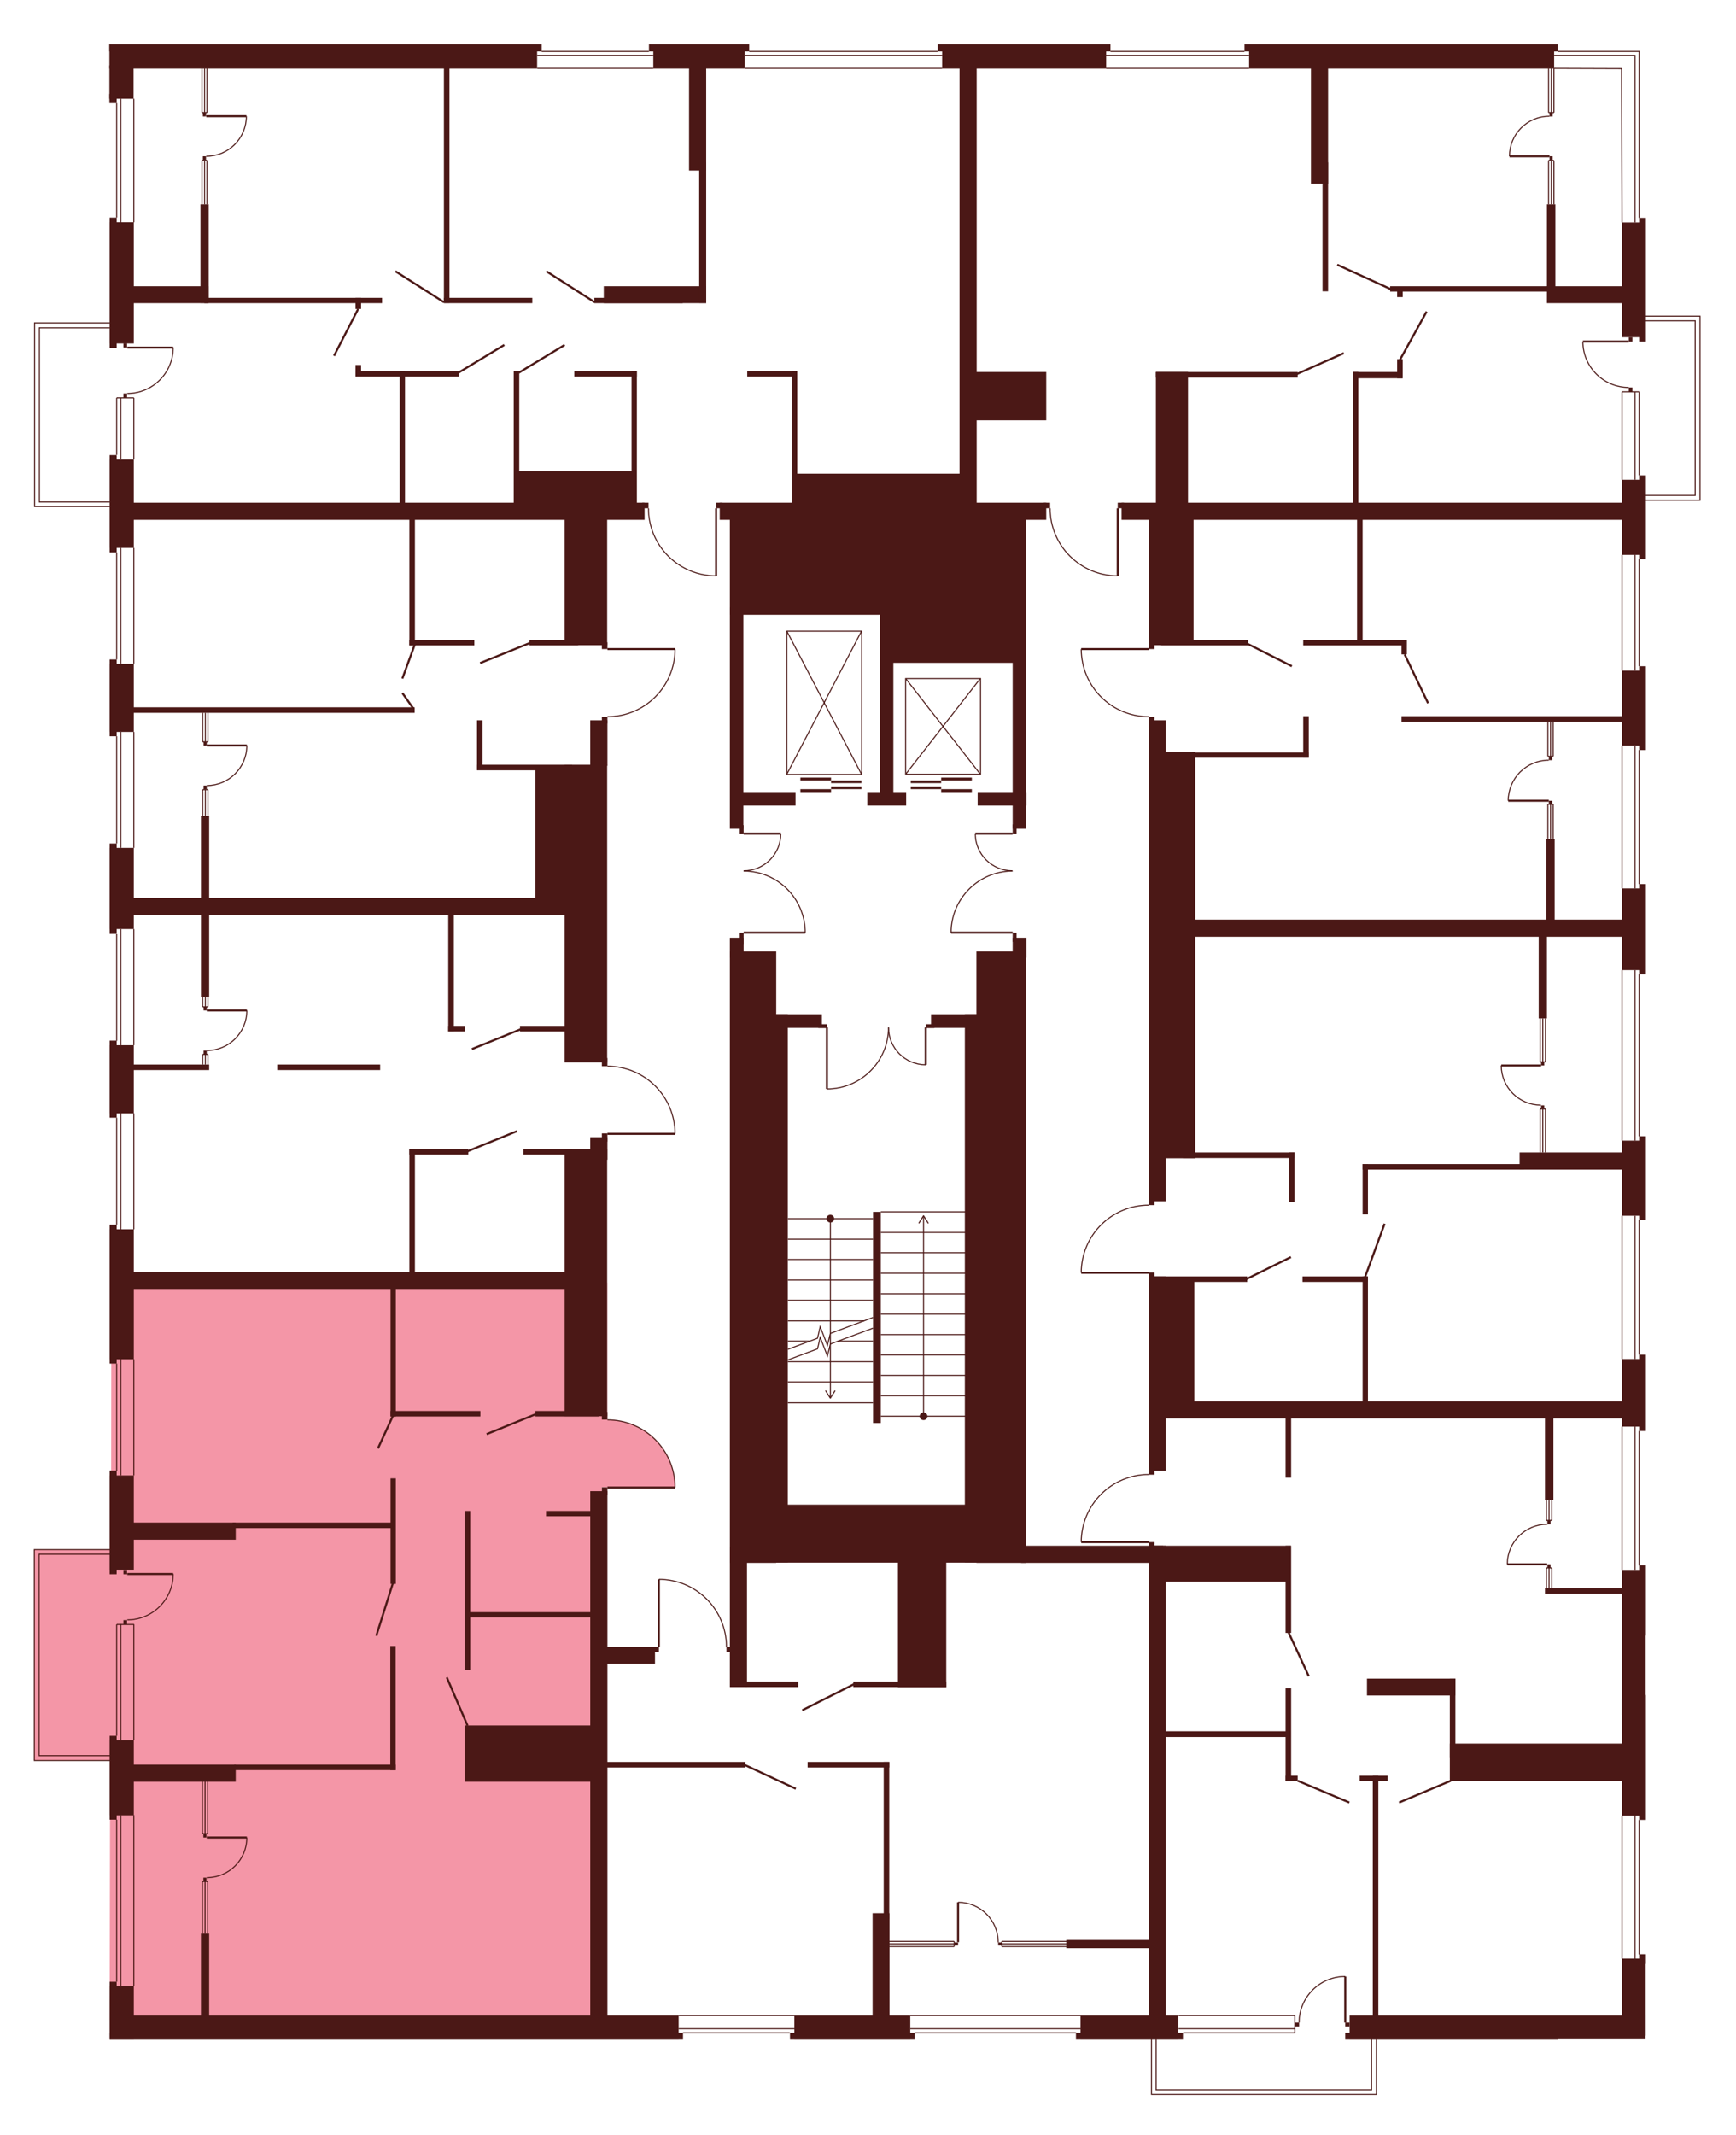 <?xml version="1.0" encoding="utf-8"?>
<!-- Generator: Adobe Illustrator 27.9.0, SVG Export Plug-In . SVG Version: 6.00 Build 0)  -->
<svg version="1.1" xmlns="http://www.w3.org/2000/svg" xmlns:xlink="http://www.w3.org/1999/xlink" x="0px" y="0px"
	 viewBox="0 0 718.8 883.8" style="enable-background:new 0 0 718.8 883.8;" xml:space="preserve">
<style type="text/css">
	.st0{display:none;fill:#F496A7;}
	.st1{fill:#F496A7;}
	.st2{fill:#4B1816;}
	.st3{fill:none;stroke:#4B1816;stroke-width:0.85;stroke-miterlimit:10;}
	.st4{fill:none;stroke:#4B1816;stroke-width:0.425;stroke-miterlimit:10;}
</style>
<g id="Layer_2">
	<path id="_x33_А1_00000113317391064587588120000016996412612570000574_" class="st0" d="M45.4,212.9l218.3-4.4h3.2l1.6,2.3
		c0,0-0.5,11.1,7.7,19.3c8.2,8.2,15.1,8.4,20.3,8.7v-30.3l31.3,0v-9.6l70.2-2.4l-0.8-177.7l-115.5,0.5l-23.8,0.1h-33.6l-29.9-0.1
		L45.4,18.8l0,114.6"/>
	<path id="_x32_А1" class="st0" d="M539,18.6l-36.3-0.8h-38.8l-26.8,0.6l-33.4,1.4v189.7h30.5v2.8c0,0,0.2,11.1,7.2,18.2
		s12,8.6,20.8,9.3v-30.3l219.1,0.7l-0.1-187.7l-160.6,1.7L539,18.6z"/>
	<path id="_x31_А1" class="st0" d="M681.3,231.5l0,33.5v8.8l0.1,24l0,12.9h-2.8v55.6h2.8l0,14.6H494.2l-0.5-69.2h-11l-4.9-3
		l0.2-10.2v-1.5h-3.6c0,0-11.1-0.5-18.2-7.9s-7.6-10.9-8.5-20.1h30.4l-0.1-1.6l-0.2-16.9l16.4-36.2l177.4-0.7v8.1L681.3,231.5z"/>
	<path id="_x31_Б1_00000069377576752710283670000009293500057153379207_" class="st0" d="M680.8,559.7l0,20.4h-187v-51.7h-16.4
		v-1.6l-30.3,0.1c0,0-0.6-8.9,6-17.4c6.7-8.5,15.3-9.8,15.3-9.8s4.8-1,6.3-0.8l2.7,0l0-1.6l4.7,0l0-17.8l12,0l0.2-93.3l186.5,0.4
		v97.1"/>
	<path id="_x32_Б1_00000150072325599097893450000016962152765727264134_" class="st0" d="M478.8,844.2l0.5-204.9h-4.2v-1.5h-28
		c0,0-1.2-6,5.3-16.4c6.6-10.5,20.8-11.6,20.8-11.6h4.2v-1.4l4.7,0.1v-21.8h198.7l0.4,156.3l0.2,41.4v15.5l-0.2,19.2l-0.4,24.6
		l-114.2-0.1"/>
	<path id="_x31_В1" class="st0" d="M476.8,646.4v197.2l-229.5,0.1l1-162.5l22.7,0.1h1.3v-28c0,0,9-0.4,16.8,5.5
		c7.8,5.8,10.1,13.9,10.1,13.9s1.6,5.4,1.3,8.6h1.5v-34.9H476.8z"/>
	<path id="_x32_В1" class="st1" d="M279.5,615.7l-30.3,0v1.6l-1.3,96.9l0,121.5l-202.5,0.5l0.2-107.3l0.4-34l0.2-21.4L46,642
		l0.1-110l205.3-1l0,56.7c0,0,7.8-0.1,14.4,4s9.7,9.8,9.7,9.8S278.9,604.8,279.5,615.7z"/>
	<path id="СТ1" class="st0" d="M278.9,468.9l-30.3-0.2l-1.3,59.2l-202,0.5l0-11.5l-0.1-42.4l0-11.7l0.1-21.5l0-66.6h203.2
		l-0.2,66.2c0,0,7.3-0.2,10,1c2.6,1.3,11.1,2.2,17.5,14.5C275.9,456.4,279.5,464.2,278.9,468.9z"/>
	<path id="_x31_Г1_00000103978836599781910420000012655061385466422956_" class="st0" d="M45.4,213.2h206v56.2h28
		c0,0,0.1,8.2-3.9,14.3c-4,6.1-10.2,13.2-24.1,13.8v74.9h-206l0.4-76.9l-0.9-26.8"/>
	<polygon class="st0" points="46.9,209.7 14.3,209.7 14.3,133.7 48.3,133.7 	"/>
	<rect x="677" y="130.9" class="st0" width="26.9" height="76.2"/>
	<polygon class="st0" points="569.9,839.8 569.9,867 476.8,867 476.8,838.1 	"/>
	<polyline class="st1" points="48.3,728.8 14.2,728.8 14.2,641.5 50,641.5 48.3,728.8 	"/>
</g>
<g id="СТЕНЫ">
	<rect x="45.3" y="18.4" class="st2" width="177.1" height="10"/>
	<rect x="270.5" y="18.4" class="st2" width="37.9" height="10"/>
	<rect x="45.3" y="18.4" class="st2" width="179" height="2.9"/>
	<rect x="268.7" y="18.4" class="st2" width="41.5" height="2.9"/>
	<rect x="390.1" y="18.4" class="st2" width="67.9" height="10"/>
	<rect x="388.3" y="18.4" class="st2" width="71.5" height="2.9"/>
	<rect x="517.2" y="18.4" class="st2" width="126.3" height="10"/>
	<rect x="515.3" y="18.4" class="st2" width="129.7" height="2.9"/>
	<rect x="678.7" y="90.2" class="st2" width="2.8" height="51.2"/>
	<rect x="671.6" y="92.1" class="st2" width="9.8" height="47.5"/>
	<rect x="678.7" y="196.8" class="st2" width="2.8" height="34.7"/>
	<rect x="671.6" y="198.6" class="st2" width="9.8" height="31.1"/>
	<rect x="678.7" y="275.8" class="st2" width="2.8" height="34.7"/>
	<rect x="671.6" y="277.6" class="st2" width="9.8" height="31.1"/>
	<rect x="678.7" y="366" class="st2" width="2.8" height="37.4"/>
	<rect x="671.6" y="367.8" class="st2" width="9.8" height="33.8"/>
	<rect x="678.7" y="470.4" class="st2" width="2.8" height="34.7"/>
	<rect x="671.6" y="472.2" class="st2" width="9.8" height="31.1"/>
	<rect x="678.7" y="560.8" class="st2" width="2.8" height="31.6"/>
	<rect x="671.6" y="562.6" class="st2" width="9.8" height="28"/>
	<rect x="678.7" y="648" class="st2" width="2.8" height="29.1"/>
	<rect x="671.6" y="649.9" class="st2" width="9.8" height="60.1"/>
	<rect x="678.7" y="701.7" class="st2" width="2.8" height="51.7"/>
	<rect x="671.6" y="703.5" class="st2" width="9.8" height="48.1"/>
	<rect x="671.6" y="810.8" class="st2" width="9.8" height="31.9"/>
	<rect x="557" y="841.5" class="st2" width="88.1" height="2.8"/>
	<rect x="558.8" y="834.4" class="st2" width="122.5" height="9.8"/>
	<rect x="445.5" y="841.5" class="st2" width="44.3" height="2.8"/>
	<rect x="447.4" y="834.4" class="st2" width="40.5" height="9.8"/>
	<rect x="327.1" y="841.5" class="st2" width="51.6" height="2.8"/>
	<rect x="328.9" y="834.4" class="st2" width="48" height="9.8"/>
	<rect x="45.4" y="841.5" class="st2" width="237.4" height="2.8"/>
	<rect x="48.3" y="834.4" class="st2" width="232.7" height="9.8"/>
	<rect x="45.4" y="822.2" class="st2" width="10" height="22"/>
	<rect x="45.4" y="820.4" class="st2" width="2.9" height="23.8"/>
	<rect x="45.4" y="720.4" class="st2" width="10" height="31.1"/>
	<rect x="45.4" y="718.6" class="st2" width="2.9" height="34.7"/>
	<rect x="45.4" y="508.9" class="st2" width="10" height="53.8"/>
	<rect x="45.4" y="507" class="st2" width="2.9" height="57.5"/>
	<rect x="45.4" y="432.7" class="st2" width="10" height="28.2"/>
	<rect x="45.4" y="430.8" class="st2" width="2.9" height="31.9"/>
	<rect x="45.4" y="351" class="st2" width="10" height="33.6"/>
	<rect x="45.4" y="349.2" class="st2" width="2.9" height="37.4"/>
	<rect x="45.4" y="274.8" class="st2" width="10" height="28.2"/>
	<rect x="45.4" y="273" class="st2" width="2.9" height="31.8"/>
	<rect x="45.4" y="190.2" class="st2" width="10" height="36.6"/>
	<rect x="45.4" y="188.4" class="st2" width="2.9" height="40.3"/>
	<rect x="45.4" y="92" class="st2" width="10" height="50.2"/>
	<rect x="45.4" y="90.1" class="st2" width="2.9" height="54"/>
	<rect x="45.4" y="610.8" class="st2" width="10" height="39"/>
	<rect x="45.4" y="608.8" class="st2" width="2.9" height="42.9"/>
	<rect x="52.5" y="118.5" class="st2" width="33.8" height="7"/>
	<rect x="83" y="84.6" class="st2" width="3.4" height="40.8"/>
	<rect x="84.6" y="123.3" class="st2" width="73.6" height="2.2"/>
	<rect x="183.8" y="123.3" class="st2" width="36.6" height="2.2"/>
	<rect x="246.1" y="123.3" class="st2" width="36.6" height="2.2"/>
	<rect x="250" y="118.5" class="st2" width="42.4" height="7"/>
	<rect x="183.8" y="27.5" class="st2" width="2.3" height="97.9"/>
	<rect x="285.3" y="25.8" class="st2" width="7.1" height="44.8"/>
	<rect x="397.3" y="25.8" class="st2" width="7.1" height="189.4"/>
	<rect x="289.5" y="67.2" class="st2" width="2.9" height="58.2"/>
	<rect x="542.8" y="25.8" class="st2" width="7.1" height="50.3"/>
	<rect x="547.6" y="67.2" class="st2" width="2.3" height="53.4"/>
	<rect x="640.5" y="118.5" class="st2" width="31.8" height="7"/>
	<rect x="640.5" y="84.6" class="st2" width="3.5" height="34.9"/>
	<rect x="575.6" y="118.5" class="st2" width="66.5" height="2.2"/>
	<rect x="578.5" y="119.6" class="st2" width="2.3" height="3.4"/>
	<rect x="464.4" y="208.1" class="st2" width="209.7" height="7.1"/>
	<rect x="580.3" y="296.5" class="st2" width="96.4" height="2.3"/>
	<rect x="490.1" y="380.7" class="st2" width="183.3" height="7.1"/>
	<rect x="640.3" y="347.3" class="st2" width="3.4" height="34.6"/>
	<rect x="637.1" y="386.4" class="st2" width="3.4" height="35.2"/>
	<rect x="629.2" y="477.1" class="st2" width="43.8" height="7.1"/>
	<rect x="564.2" y="481.9" class="st2" width="66.8" height="2.3"/>
	<rect x="564.2" y="481.9" class="st2" width="2.2" height="20.8"/>
	<rect x="475.7" y="580.1" class="st2" width="196.5" height="7.1"/>
	<rect x="639.7" y="584.5" class="st2" width="3.5" height="36.5"/>
	<rect x="639.7" y="657.5" class="st2" width="33.5" height="2.3"/>
	<rect x="539.3" y="528.4" class="st2" width="27" height="2.3"/>
	<rect x="564.2" y="528.4" class="st2" width="2.2" height="53.6"/>
	<rect x="475.7" y="528.4" class="st2" width="7" height="80.5"/>
	<rect x="475.7" y="528.4" class="st2" width="40.7" height="2.3"/>
	<rect x="481" y="529.7" class="st2" width="13.5" height="51.5"/>
	<rect x="475.7" y="607.5" class="st2" width="2.3" height="3"/>
	<rect x="475.7" y="638.4" class="st2" width="2.3" height="3"/>
	<rect x="532.3" y="584.6" class="st2" width="2.3" height="27.1"/>
	<rect x="600.3" y="721.8" class="st2" width="72.5" height="15.5"/>
	<rect x="600.3" y="694.9" class="st2" width="2.3" height="32.6"/>
	<rect x="566" y="694.9" class="st2" width="36.6" height="7"/>
	<rect x="563" y="735.1" class="st2" width="11.6" height="2.2"/>
	<rect x="568.4" y="735.1" class="st2" width="2.3" height="101.7"/>
	<rect x="441.5" y="803.1" class="st2" width="38.4" height="3.4"/>
	<rect x="475.7" y="639.9" class="st2" width="7" height="196.4"/>
	<rect x="475.7" y="639.9" class="st2" width="58.8" height="14.9"/>
	<rect x="422.8" y="639.9" class="st2" width="58.8" height="7.1"/>
	<rect x="532.3" y="639.9" class="st2" width="2.3" height="36.1"/>
	<rect x="481.7" y="716.7" class="st2" width="52.8" height="2.4"/>
	<rect x="532.3" y="698.9" class="st2" width="2.3" height="38.4"/>
	<rect x="532.3" y="735.1" class="st2" width="5" height="2.2"/>
	<rect x="361.3" y="792" class="st2" width="7" height="49.4"/>
	<rect x="365.9" y="729.4" class="st2" width="2.3" height="65"/>
	<rect x="334.4" y="729.4" class="st2" width="33.8" height="2.3"/>
	<rect x="247.9" y="729.4" class="st2" width="60.7" height="2.3"/>
	<rect x="244.4" y="617.3" class="st2" width="7.1" height="218.4"/>
	<rect x="249.2" y="615.7" class="st2" width="2.3" height="3.2"/>
	<rect x="249.2" y="584.5" class="st2" width="2.3" height="3.2"/>
	<rect x="233.8" y="475.7" class="st2" width="17.6" height="110.6"/>
	<rect x="233.8" y="316.6" class="st2" width="17.6" height="123.2"/>
	<rect x="244.4" y="470.8" class="st2" width="7.1" height="9.3"/>
	<rect x="249.2" y="469.2" class="st2" width="2.3" height="3.4"/>
	<rect x="249.2" y="438" class="st2" width="2.3" height="3.4"/>
	<rect x="244.4" y="298.2" class="st2" width="7.1" height="18.8"/>
	<rect x="233.8" y="208.1" class="st2" width="17.6" height="59"/>
	<rect x="249.2" y="296.7" class="st2" width="2.3" height="2.8"/>
	<rect x="249.2" y="265.9" class="st2" width="2.3" height="2.8"/>
	<rect x="52.6" y="208.1" class="st2" width="214.3" height="7.1"/>
	<rect x="212.7" y="153.6" class="st2" width="2.3" height="55.9"/>
	<rect x="261.5" y="153.6" class="st2" width="2.2" height="55.9"/>
	<rect x="213.8" y="195" class="st2" width="48.8" height="15.8"/>
	<rect x="237.8" y="153.6" class="st2" width="25.9" height="2.3"/>
	<rect x="327.8" y="153.6" class="st2" width="2.3" height="55.6"/>
	<rect x="309.4" y="153.6" class="st2" width="20.6" height="2.3"/>
	<rect x="219.2" y="265" class="st2" width="20.2" height="2.2"/>
	<rect x="169.5" y="211.8" class="st2" width="2.3" height="55.4"/>
	<rect x="165.5" y="153.6" class="st2" width="2.2" height="55.9"/>
	<rect x="169.5" y="265" class="st2" width="26.9" height="2.2"/>
	<rect x="147.2" y="153.6" class="st2" width="42.8" height="2.3"/>
	<rect x="147.2" y="151.1" class="st2" width="2.3" height="4.6"/>
	<rect x="147.2" y="123.3" class="st2" width="2.3" height="4.6"/>
	<rect x="51.5" y="371.7" class="st2" width="187.7" height="7.1"/>
	<rect x="197.5" y="298.2" class="st2" width="2.3" height="20.6"/>
	<rect x="197.5" y="316.6" class="st2" width="39.4" height="2.3"/>
	<rect x="221.7" y="317.7" class="st2" width="13.7" height="56.3"/>
	<rect x="53.9" y="292.8" class="st2" width="117.8" height="2.3"/>
	<rect x="83.2" y="337.8" class="st2" width="3.4" height="74.8"/>
	<rect x="53" y="440.7" class="st2" width="33.6" height="2.3"/>
	<rect x="114.8" y="440.7" class="st2" width="42.6" height="2.3"/>
	<rect x="185.6" y="377.4" class="st2" width="2.3" height="49.6"/>
	<rect x="185.6" y="424.7" class="st2" width="7" height="2.3"/>
	<rect x="215.3" y="424.7" class="st2" width="21.6" height="2.3"/>
	<rect x="216.7" y="475.7" class="st2" width="20.3" height="2.3"/>
	<rect x="52.4" y="526.6" class="st2" width="184.6" height="7"/>
	<rect x="169.5" y="475.7" class="st2" width="2.3" height="53.8"/>
	<rect x="161.7" y="532.6" class="st2" width="2.2" height="53.8"/>
	<rect x="161.7" y="612" class="st2" width="2.2" height="43.7"/>
	<rect x="192.4" y="625.5" class="st2" width="2.3" height="65.9"/>
	<rect x="161.6" y="681.4" class="st2" width="2.2" height="51.4"/>
	<rect x="169.5" y="475.7" class="st2" width="24.4" height="2.3"/>
	<rect x="161.7" y="584.1" class="st2" width="37.2" height="2.3"/>
	<rect x="221.7" y="584.1" class="st2" width="26.2" height="2.3"/>
	<rect x="226.1" y="625.5" class="st2" width="21.8" height="2.2"/>
	<rect x="193.7" y="667.4" class="st2" width="54.2" height="2.2"/>
	<rect x="192.4" y="714.3" class="st2" width="55.5" height="23.3"/>
	<rect x="54.3" y="630.3" class="st2" width="43.3" height="7.1"/>
	<rect x="96.3" y="630.3" class="st2" width="66.8" height="2.3"/>
	<rect x="54" y="730.5" class="st2" width="43.6" height="7.1"/>
	<rect x="97" y="730.5" class="st2" width="66.9" height="2.3"/>
	<rect x="83.2" y="800.5" class="st2" width="3.4" height="39.3"/>
	<rect x="400.5" y="154" class="st2" width="32.7" height="20"/>
	<rect x="478.6" y="154" class="st2" width="58.7" height="2.3"/>
	<rect x="560.2" y="154" class="st2" width="20.5" height="2.6"/>
	<rect x="478.6" y="154" class="st2" width="13.3" height="55.3"/>
	<rect x="298" y="208.1" class="st2" width="135.2" height="7.1"/>
	<rect x="432.2" y="208.1" class="st2" width="2.6" height="2.3"/>
	<rect x="265.9" y="208.1" class="st2" width="2.6" height="2.3"/>
	<rect x="296.5" y="208.1" class="st2" width="2.6" height="2.3"/>
	<rect x="462.8" y="208.1" class="st2" width="2.6" height="2.3"/>
	<rect x="302.2" y="213.9" class="st2" width="67.7" height="40.6"/>
	<rect x="366.4" y="214.6" class="st2" width="58.5" height="59.8"/>
	<rect x="302.2" y="251.4" class="st2" width="5.6" height="91.7"/>
	<rect x="302.2" y="393.9" class="st2" width="19.2" height="253.1"/>
	<rect x="305.2" y="327.9" class="st2" width="24.2" height="5.6"/>
	<rect x="359.1" y="327.9" class="st2" width="16.1" height="5.6"/>
	<rect x="419.3" y="243.4" class="st2" width="5.6" height="99.7"/>
	<rect x="404.8" y="327.9" class="st2" width="20.2" height="5.6"/>
	<rect x="364.3" y="252.8" class="st2" width="5.6" height="75.6"/>
	<rect x="306.3" y="341.6" class="st2" width="1.6" height="3.5"/>
	<rect x="419.3" y="341.3" class="st2" width="1.6" height="3.8"/>
	<rect x="419.3" y="386.1" class="st2" width="1.6" height="3.8"/>
	<rect x="302.2" y="388.2" class="st2" width="5.7" height="8.3"/>
	<rect x="419.3" y="388.2" class="st2" width="5.7" height="8.3"/>
	<rect x="404.3" y="393.9" class="st2" width="20.6" height="253.1"/>
	<rect x="306.3" y="386.1" class="st2" width="1.6" height="4.7"/>
	<rect x="319.7" y="419.9" class="st2" width="6.5" height="227"/>
	<rect x="399.5" y="419.9" class="st2" width="6.5" height="227"/>
	<rect x="319.7" y="419.9" class="st2" width="20.6" height="5.6"/>
	<rect x="385.5" y="419.9" class="st2" width="20.6" height="5.6"/>
	<rect x="338.8" y="424" class="st2" width="3.6" height="1.6"/>
	<rect x="383.3" y="424" class="st2" width="3.6" height="1.6"/>
	<rect x="361.5" y="501.7" class="st2" width="3.2" height="87.4"/>
	<rect x="318.5" y="622.9" class="st2" width="86.3" height="24"/>
	<rect x="328.9" y="196.1" class="st2" width="69.1" height="16.4"/>
	<rect x="578.5" y="148.7" class="st2" width="2.3" height="7.9"/>
	<rect x="560.2" y="154" class="st2" width="2.2" height="56.7"/>
	<rect x="561.9" y="214.8" class="st2" width="2.3" height="52.3"/>
	<rect x="539.6" y="265" class="st2" width="42.8" height="2.2"/>
	<rect x="480.8" y="265" class="st2" width="36" height="2.2"/>
	<rect x="580.3" y="265" class="st2" width="2.2" height="5.9"/>
	<rect x="475.7" y="214" class="st2" width="18.5" height="53.1"/>
	<rect x="475.7" y="263.7" class="st2" width="2.3" height="5"/>
	<rect x="475.7" y="296.7" class="st2" width="2.3" height="5"/>
	<rect x="475.7" y="298.2" class="st2" width="7" height="15.5"/>
	<rect x="475.7" y="311.4" class="st2" width="19.2" height="168.1"/>
	<rect x="475.7" y="478.1" class="st2" width="7" height="19.2"/>
	<rect x="475.7" y="496.7" class="st2" width="2.3" height="2.2"/>
	<rect x="475.7" y="526.8" class="st2" width="2.3" height="3.5"/>
	<rect x="489.8" y="477.1" class="st2" width="46.2" height="2.3"/>
	<rect x="533.7" y="477.1" class="st2" width="2.3" height="20.6"/>
	<rect x="248.9" y="681.7" class="st2" width="22.3" height="7.1"/>
	<rect x="270.2" y="681.7" class="st2" width="2.6" height="2.3"/>
	<rect x="300.8" y="681.7" class="st2" width="2.6" height="2.3"/>
	<rect x="308.7" y="696.1" class="st2" width="21.8" height="2.3"/>
	<rect x="353.3" y="696.1" class="st2" width="38.5" height="2.3"/>
	<rect x="302.2" y="640.6" class="st2" width="7.1" height="57.8"/>
	<rect x="371.8" y="645.3" class="st2" width="20" height="53.2"/>
	<g>
		<line class="st3" x1="296.5" y1="210.4" x2="296.5" y2="238.4"/>
		<path class="st4" d="M296.5,238.4c-15.5,0-28-12.5-28-28"/>
	</g>
	<g>
		<line class="st3" x1="462.8" y1="210.4" x2="462.8" y2="238.4"/>
		<path class="st4" d="M462.8,238.4c-15.5,0-28-12.5-28-28"/>
	</g>
	<g>
		<line class="st3" x1="475.7" y1="268.7" x2="447.7" y2="268.7"/>
		<path class="st4" d="M447.7,268.7c0,15.5,12.5,28,28,28"/>
	</g>
	<g>
		<line class="st3" x1="307.9" y1="386.1" x2="333.4" y2="386.1"/>
		<path class="st4" d="M333.4,386.1c0-14.1-11.4-25.5-25.5-25.5"/>
	</g>
	<g>
		<line class="st3" x1="307.9" y1="345.1" x2="323.3" y2="345.1"/>
		<path class="st4" d="M323.3,345.1c0,8.5-6.9,15.4-15.4,15.4"/>
	</g>
	<g>
		<line class="st3" x1="419.3" y1="386.1" x2="393.8" y2="386.1"/>
		<path class="st4" d="M393.8,386.1c0-14.1,11.4-25.5,25.5-25.5"/>
	</g>
	<g>
		<line class="st3" x1="419.3" y1="345.1" x2="403.8" y2="345.1"/>
		<path class="st4" d="M403.8,345.1c0,8.5,6.9,15.4,15.4,15.4"/>
	</g>
	<g>
		<line class="st3" x1="342.4" y1="425.3" x2="342.4" y2="450.8"/>
		<path class="st4" d="M342.4,450.8c14.1,0,25.5-11.4,25.5-25.5"/>
	</g>
	<g>
		<line class="st3" x1="383.3" y1="425.3" x2="383.3" y2="440.8"/>
		<path class="st4" d="M383.3,440.8c-8.5,0-15.4-6.9-15.4-15.4"/>
	</g>
	<g>
		<line class="st3" x1="475.7" y1="526.9" x2="447.7" y2="526.9"/>
		<path class="st4" d="M447.7,526.9c0-15.5,12.5-28,28-28"/>
	</g>
	<g>
		<line class="st3" x1="475.7" y1="638.4" x2="447.7" y2="638.4"/>
		<path class="st4" d="M447.7,638.4c0-15.5,12.5-28,28-28"/>
	</g>
	<g>
		<line class="st3" x1="251.5" y1="268.7" x2="279.5" y2="268.7"/>
		<path class="st4" d="M279.5,268.7c0,15.5-12.5,28-28,28"/>
	</g>
	<g>
		<line class="st3" x1="251.5" y1="469.4" x2="279.5" y2="469.4"/>
		<path class="st4" d="M279.5,469.4c0-15.5-12.5-28-28-28"/>
	</g>
	<g>
		<line class="st3" x1="251.5" y1="615.8" x2="279.5" y2="615.8"/>
		<path class="st4" d="M279.5,615.8c0-15.5-12.5-28-28-28"/>
	</g>
	<g>
		<line class="st3" x1="272.8" y1="681.8" x2="272.8" y2="653.8"/>
		<path class="st4" d="M272.8,653.8c15.5,0,28,12.5,28,28"/>
	</g>
	<g>
		<line class="st4" x1="364.7" y1="501.7" x2="400" y2="501.7"/>
		<line class="st4" x1="400" y1="586.3" x2="364.7" y2="586.3"/>
		<line class="st4" x1="364.7" y1="569.4" x2="400" y2="569.4"/>
		<line class="st4" x1="364.7" y1="577.8" x2="400" y2="577.8"/>
		<line class="st4" x1="364.7" y1="560.9" x2="400" y2="560.9"/>
		<line class="st4" x1="364.7" y1="552.5" x2="400" y2="552.5"/>
		<line class="st4" x1="364.7" y1="544" x2="400" y2="544"/>
		<line class="st4" x1="364.7" y1="535.6" x2="400" y2="535.6"/>
		<line class="st4" x1="364.7" y1="527.1" x2="400" y2="527.1"/>
		<line class="st4" x1="364.7" y1="518.6" x2="400" y2="518.6"/>
		<line class="st4" x1="364.7" y1="510.2" x2="400" y2="510.2"/>
		<g>
			<g>
				<line class="st4" x1="382.4" y1="586.3" x2="382.4" y2="503.6"/>
				<g>
					<path class="st2" d="M384,586.3c0,0.9-0.7,1.6-1.6,1.6c-0.9,0-1.6-0.7-1.6-1.6s0.7-1.6,1.6-1.6
						C383.3,584.7,384,585.5,384,586.3z"/>
				</g>
				<g>
					<path class="st2" d="M384.4,506.5c-0.1,0.1-0.2,0-0.3-0.1l-1.7-2.7l-1.7,2.7c-0.1,0.1-0.2,0.1-0.3,0.1
						c-0.1-0.1-0.1-0.2-0.1-0.3l1.9-3c0-0.1,0.1-0.1,0.2-0.1c0.1,0,0.1,0,0.2,0.1l1.9,3c0,0,0,0.1,0,0.1
						C384.5,506.4,384.5,506.5,384.4,506.5z"/>
				</g>
			</g>
		</g>
	</g>
	<polyline class="st4" points="326.2,558.6 338.5,554 339.6,549.2 342.6,557 343.8,552 361.5,545.4 	"/>
	<polyline class="st4" points="326.2,563 338.5,558.4 339.6,553.6 342.6,561.4 343.8,556.4 361.5,549.8 	"/>
	<line class="st4" x1="361.5" y1="504.5" x2="326.2" y2="504.5"/>
	<line class="st4" x1="326.2" y1="513" x2="361.5" y2="513"/>
	<line class="st4" x1="326.2" y1="521.4" x2="361.5" y2="521.4"/>
	<line class="st4" x1="326.2" y1="529.9" x2="361.5" y2="529.9"/>
	<line class="st4" x1="326.2" y1="538.3" x2="361.5" y2="538.3"/>
	<line class="st4" x1="326.2" y1="572.1" x2="361.5" y2="572.1"/>
	<line class="st4" x1="326.2" y1="580.7" x2="361.5" y2="580.7"/>
	<line class="st4" x1="326.2" y1="563.7" x2="361.5" y2="563.7"/>
	<line class="st4" x1="326.2" y1="546.8" x2="357.8" y2="546.8"/>
	<line class="st4" x1="326.2" y1="555.2" x2="335.1" y2="555.2"/>
	<line class="st4" x1="346.9" y1="555.2" x2="361.5" y2="555.2"/>
	<g>
		<g>
			<line class="st4" x1="343.8" y1="504.5" x2="343.8" y2="578.5"/>
			<g>
				<path class="st2" d="M342.2,504.5c0-0.9,0.7-1.6,1.6-1.6c0.9,0,1.6,0.7,1.6,1.6c0,0.9-0.7,1.6-1.6,1.6
					C343,506.1,342.2,505.4,342.2,504.5z"/>
			</g>
			<g>
				<path class="st2" d="M341.8,575.6c0.1-0.1,0.2,0,0.3,0.1l1.7,2.7l1.7-2.7c0.1-0.1,0.2-0.1,0.3-0.1c0.1,0.1,0.1,0.2,0.1,0.3
					l-1.9,3c0,0.1-0.1,0.1-0.2,0.1c-0.1,0-0.1,0-0.2-0.1l-1.9-3c0,0,0-0.1,0-0.1C341.7,575.8,341.7,575.7,341.8,575.6z"/>
			</g>
		</g>
	</g>
	<line class="st4" x1="48.3" y1="188.3" x2="48.3" y2="164.7"/>
	<line class="st4" x1="50" y1="190.2" x2="50" y2="164.7"/>
	<line class="st4" x1="55.4" y1="190.2" x2="55.4" y2="164.7"/>
	<line class="st4" x1="48.3" y1="273" x2="48.3" y2="228.7"/>
	<line class="st4" x1="50" y1="274.8" x2="50" y2="226.8"/>
	<line class="st4" x1="55.4" y1="274.8" x2="55.4" y2="226.8"/>
	<line class="st4" x1="48.3" y1="386.7" x2="48.3" y2="430.9"/>
	<line class="st4" x1="50" y1="384.6" x2="50" y2="432.7"/>
	<line class="st4" x1="55.4" y1="384.6" x2="55.4" y2="432.7"/>
	<line class="st4" x1="48.3" y1="564.5" x2="48.3" y2="609"/>
	<line class="st4" x1="50" y1="562.7" x2="50" y2="610.8"/>
	<line class="st4" x1="55.4" y1="562.7" x2="55.4" y2="610.8"/>
	<line class="st4" x1="48.3" y1="672.5" x2="48.3" y2="718.6"/>
	<line class="st4" x1="50" y1="672.4" x2="50" y2="720.4"/>
	<line class="st4" x1="55.4" y1="672.4" x2="55.4" y2="720.4"/>
	<line class="st4" x1="310.2" y1="21.3" x2="388.3" y2="21.3"/>
	<line class="st4" x1="308.4" y1="22.9" x2="390.1" y2="22.9"/>
	<line class="st4" x1="308.4" y1="28.3" x2="390.1" y2="28.3"/>
	<line class="st4" x1="224.3" y1="21.3" x2="268.7" y2="21.3"/>
	<line class="st4" x1="222.4" y1="22.9" x2="270.5" y2="22.9"/>
	<line class="st4" x1="222.4" y1="28.3" x2="270.5" y2="28.3"/>
	<line class="st4" x1="459.8" y1="21.3" x2="515.3" y2="21.3"/>
	<line class="st4" x1="458" y1="22.9" x2="517.2" y2="22.9"/>
	<line class="st4" x1="458" y1="28.3" x2="517.2" y2="28.3"/>
	<line class="st4" x1="378.7" y1="841.5" x2="445.5" y2="841.5"/>
	<line class="st4" x1="376.9" y1="839.8" x2="447.4" y2="839.8"/>
	<line class="st4" x1="376.9" y1="834.4" x2="447.4" y2="834.4"/>
	<line class="st4" x1="282.8" y1="841.5" x2="327" y2="841.5"/>
	<line class="st4" x1="281" y1="839.8" x2="328.9" y2="839.8"/>
	<line class="st4" x1="281" y1="834.4" x2="328.9" y2="834.4"/>
	<line class="st4" x1="48.3" y1="753.3" x2="48.3" y2="820.4"/>
	<line class="st4" x1="50" y1="751.4" x2="50" y2="822.2"/>
	<line class="st4" x1="55.4" y1="751.4" x2="55.4" y2="822.2"/>
	<line class="st4" x1="48.3" y1="304.8" x2="48.3" y2="349.2"/>
	<line class="st4" x1="50" y1="303" x2="50" y2="351"/>
	<line class="st4" x1="55.4" y1="303" x2="55.4" y2="351"/>
	<line class="st4" x1="678.7" y1="275.8" x2="678.7" y2="231.5"/>
	<line class="st4" x1="671.6" y1="277.6" x2="671.6" y2="229.7"/>
	<line class="st4" x1="677" y1="277.6" x2="677" y2="229.7"/>
	<polyline class="st4" points="678.7,90.2 678.7,21.3 645,21.3 	"/>
	<polyline class="st4" points="671.6,92.1 671.4,28.4 643.5,28.3 	"/>
	<polyline class="st4" points="677,92.1 677,22.9 643.5,22.9 	"/>
	<line class="st4" x1="678.7" y1="366" x2="678.7" y2="310.5"/>
	<line class="st4" x1="671.6" y1="367.8" x2="671.6" y2="308.7"/>
	<line class="st4" x1="677" y1="367.8" x2="677" y2="308.7"/>
	<line class="st4" x1="678.7" y1="470.4" x2="678.7" y2="403.4"/>
	<line class="st4" x1="671.6" y1="472.2" x2="671.6" y2="401.6"/>
	<line class="st4" x1="677" y1="472.2" x2="677" y2="401.6"/>
	<line class="st4" x1="678.7" y1="560.8" x2="678.7" y2="505.1"/>
	<line class="st4" x1="671.6" y1="562.6" x2="671.6" y2="503.3"/>
	<line class="st4" x1="677" y1="562.6" x2="677" y2="503.3"/>
	<line class="st4" x1="678.7" y1="648.1" x2="678.7" y2="592.4"/>
	<line class="st4" x1="671.6" y1="649.9" x2="671.6" y2="590.6"/>
	<line class="st4" x1="677" y1="649.9" x2="677" y2="590.6"/>
	<line class="st4" x1="83.6" y1="28.3" x2="83.6" y2="46.6"/>
	<line class="st4" x1="84.7" y1="28.3" x2="84.7" y2="46.6"/>
	<line class="st4" x1="85.7" y1="28.3" x2="85.7" y2="46.6"/>
	<line class="st4" x1="83.6" y1="46.6" x2="85.7" y2="46.6"/>
	<line class="st4" x1="83.6" y1="84.6" x2="83.6" y2="66.4"/>
	<line class="st4" x1="84.7" y1="84.6" x2="84.7" y2="66.4"/>
	<line class="st4" x1="85.7" y1="84.6" x2="85.7" y2="66.4"/>
	<line class="st4" x1="83.6" y1="66.4" x2="85.7" y2="66.4"/>
	<line class="st4" x1="83.8" y1="737.5" x2="83.8" y2="759.1"/>
	<line class="st4" x1="84.9" y1="737.5" x2="84.9" y2="759.1"/>
	<line class="st4" x1="86" y1="737.5" x2="86" y2="759.1"/>
	<line class="st4" x1="83.8" y1="759.1" x2="86" y2="759.1"/>
	<line class="st4" x1="83.8" y1="800.5" x2="83.8" y2="778.9"/>
	<line class="st4" x1="84.9" y1="800.5" x2="84.9" y2="778.9"/>
	<line class="st4" x1="86" y1="800.5" x2="86" y2="778.9"/>
	<line class="st4" x1="83.8" y1="778.9" x2="86" y2="778.9"/>
	<line class="st4" x1="83.9" y1="295.1" x2="83.9" y2="307.1"/>
	<line class="st4" x1="85" y1="295.1" x2="85" y2="307.1"/>
	<line class="st4" x1="86.1" y1="295.1" x2="86.1" y2="307.1"/>
	<line class="st4" x1="83.9" y1="307.1" x2="86.1" y2="307.1"/>
	<line class="st4" x1="83.9" y1="337.9" x2="83.9" y2="326.9"/>
	<line class="st4" x1="85" y1="337.9" x2="85" y2="326.9"/>
	<line class="st4" x1="86.1" y1="337.9" x2="86.1" y2="326.9"/>
	<line class="st4" x1="83.9" y1="326.9" x2="86.1" y2="326.9"/>
	<line class="st4" x1="641.2" y1="28.3" x2="641.2" y2="46.6"/>
	<line class="st4" x1="642.3" y1="28.3" x2="642.3" y2="46.6"/>
	<line class="st4" x1="643.4" y1="28.3" x2="643.4" y2="46.6"/>
	<line class="st4" x1="641.2" y1="46.6" x2="643.4" y2="46.6"/>
	<line class="st4" x1="641.2" y1="84.6" x2="641.2" y2="66.4"/>
	<line class="st4" x1="642.3" y1="84.6" x2="642.3" y2="66.4"/>
	<line class="st4" x1="643.4" y1="84.6" x2="643.4" y2="66.4"/>
	<line class="st4" x1="641.2" y1="66.4" x2="643.4" y2="66.4"/>
	<line class="st4" x1="637.7" y1="421.6" x2="637.7" y2="439.6"/>
	<line class="st4" x1="638.8" y1="421.6" x2="638.8" y2="439.6"/>
	<line class="st4" x1="639.9" y1="421.6" x2="639.9" y2="439.6"/>
	<line class="st4" x1="637.7" y1="439.6" x2="639.9" y2="439.6"/>
	<line class="st4" x1="640.3" y1="621" x2="640.3" y2="629.4"/>
	<line class="st4" x1="641.4" y1="621" x2="641.4" y2="629.4"/>
	<line class="st4" x1="642.5" y1="621" x2="642.5" y2="629.4"/>
	<line class="st4" x1="640.3" y1="629.4" x2="642.5" y2="629.4"/>
	<line class="st4" x1="368.2" y1="805.8" x2="395.1" y2="805.8"/>
	<line class="st4" x1="368.2" y1="804.7" x2="395.1" y2="804.7"/>
	<line class="st4" x1="368.2" y1="803.7" x2="395.1" y2="803.7"/>
	<line class="st4" x1="395.1" y1="805.8" x2="395.1" y2="803.7"/>
	<line class="st4" x1="441.7" y1="805.8" x2="414.8" y2="805.8"/>
	<line class="st4" x1="441.7" y1="804.7" x2="414.8" y2="804.7"/>
	<line class="st4" x1="441.7" y1="803.7" x2="414.8" y2="803.7"/>
	<line class="st4" x1="414.8" y1="805.8" x2="414.8" y2="803.7"/>
	<line class="st4" x1="640.3" y1="657.5" x2="640.3" y2="649.1"/>
	<line class="st4" x1="641.4" y1="657.5" x2="641.4" y2="649.1"/>
	<line class="st4" x1="642.5" y1="657.5" x2="642.5" y2="649.1"/>
	<line class="st4" x1="640.3" y1="649.1" x2="642.5" y2="649.1"/>
	<line class="st4" x1="637.7" y1="477.1" x2="637.7" y2="459.1"/>
	<line class="st4" x1="638.8" y1="477.1" x2="638.8" y2="459.1"/>
	<line class="st4" x1="639.9" y1="477.1" x2="639.9" y2="459.1"/>
	<line class="st4" x1="637.7" y1="459.1" x2="639.9" y2="459.1"/>
	<line class="st4" x1="640.9" y1="298.8" x2="640.9" y2="313.1"/>
	<line class="st4" x1="642" y1="298.8" x2="642" y2="313.1"/>
	<line class="st4" x1="643.1" y1="298.8" x2="643.1" y2="313.1"/>
	<line class="st4" x1="640.9" y1="313.1" x2="643.1" y2="313.1"/>
	<line class="st4" x1="640.9" y1="347.3" x2="640.9" y2="332.9"/>
	<line class="st4" x1="642" y1="347.3" x2="642" y2="332.9"/>
	<line class="st4" x1="643.1" y1="347.3" x2="643.1" y2="332.9"/>
	<line class="st4" x1="640.9" y1="332.9" x2="643.1" y2="332.9"/>
	<line class="st4" x1="83.9" y1="412.6" x2="83.9" y2="416.8"/>
	<line class="st4" x1="85" y1="412.6" x2="85" y2="416.8"/>
	<line class="st4" x1="86.1" y1="412.6" x2="86.1" y2="416.8"/>
	<line class="st4" x1="83.9" y1="416.8" x2="86.1" y2="416.8"/>
	<line class="st4" x1="83.9" y1="440.7" x2="83.9" y2="436.5"/>
	<line class="st4" x1="85" y1="440.7" x2="85" y2="436.5"/>
	<line class="st4" x1="86.1" y1="440.7" x2="86.1" y2="436.5"/>
	<line class="st4" x1="83.9" y1="436.5" x2="86.1" y2="436.5"/>
	<g>
		<rect x="325.8" y="261.3" class="st4" width="31" height="59.3"/>
		<line class="st4" x1="325.8" y1="261.3" x2="356.7" y2="320.5"/>
		<line class="st4" x1="356.7" y1="261.3" x2="325.8" y2="320.5"/>
	</g>
	<g>
		<rect x="375" y="280.9" class="st4" width="31" height="39.6"/>
		<line class="st4" x1="375" y1="280.9" x2="405.9" y2="320.5"/>
		<line class="st4" x1="405.9" y1="280.9" x2="375" y2="320.5"/>
	</g>
	<g>
		<rect x="331.4" y="321.9" class="st2" width="12.7" height="1.2"/>
		<rect x="344.1" y="323.1" class="st2" width="12.6" height="1.1"/>
		<rect x="331.4" y="326.7" class="st2" width="12.7" height="1.2"/>
		<rect x="344.1" y="325.6" class="st2" width="12.6" height="1.1"/>
	</g>
	<g>
		<rect x="389.7" y="321.9" class="st2" width="12.7" height="1.2"/>
		<rect x="377.1" y="323.1" class="st2" width="12.6" height="1.1"/>
		<rect x="389.7" y="326.7" class="st2" width="12.7" height="1.2"/>
		<rect x="377.1" y="325.6" class="st2" width="12.6" height="1.1"/>
	</g>
	<polyline class="st4" points="45.4,207.8 16.3,207.8 16.3,135.7 45.4,135.7 	"/>
	<polyline class="st4" points="45.4,209.7 14.3,209.7 14.3,133.7 45.4,133.7 	"/>
	<polyline class="st4" points="45.6,726.8 16.2,726.8 16.2,643.4 45.6,643.4 	"/>
	<polyline class="st4" points="45.6,728.8 14.2,728.8 14.2,641.5 45.6,641.5 	"/>
	<line class="st3" x1="183.8" y1="125.1" x2="163.7" y2="112.3"/>
	<line class="st3" x1="246.2" y1="125.1" x2="226.2" y2="112.3"/>
	<line class="st3" x1="148.3" y1="127.9" x2="138.3" y2="147.3"/>
	<line class="st3" x1="189.8" y1="154.3" x2="208.8" y2="142.8"/>
	<line class="st3" x1="214.8" y1="154.3" x2="233.8" y2="142.8"/>
	<rect x="493.7" y="311.5" class="st2" width="48.1" height="2.2"/>
	<rect x="539.6" y="296.5" class="st2" width="2.3" height="17.2"/>
	<line class="st3" x1="219.6" y1="266.1" x2="198.8" y2="274.5"/>
	<line class="st3" x1="214" y1="468.3" x2="193.1" y2="476.8"/>
	<line class="st3" x1="216.3" y1="425.8" x2="195.4" y2="434.3"/>
	<line class="st3" x1="222.4" y1="585.2" x2="201.5" y2="593.7"/>
	<line class="st3" x1="171.9" y1="266.4" x2="166.6" y2="280.9"/>
	<line class="st3" x1="171.2" y1="293.4" x2="166.6" y2="286.9"/>
	<line class="st3" x1="162.7" y1="586.1" x2="156.5" y2="599.6"/>
	<line class="st3" x1="162.7" y1="655.3" x2="155.8" y2="677.2"/>
	<line class="st3" x1="193.6" y1="714.4" x2="185" y2="694.4"/>
	<line class="st3" x1="307.8" y1="730.4" x2="329.5" y2="740.5"/>
	<line class="st3" x1="354" y1="697" x2="332.2" y2="708"/>
	<line class="st3" x1="533.4" y1="675.5" x2="541.9" y2="693.9"/>
	<line class="st3" x1="537.3" y1="737.2" x2="558.7" y2="746.2"/>
	<line class="st3" x1="600.7" y1="737.2" x2="579.3" y2="746.2"/>
	<line class="st3" x1="573.3" y1="506.6" x2="564.9" y2="529.5"/>
	<line class="st3" x1="515.7" y1="529.7" x2="534.5" y2="520.4"/>
	<line class="st3" x1="591.3" y1="291.1" x2="581.6" y2="270.9"/>
	<line class="st3" x1="515.7" y1="266.1" x2="534.9" y2="275.8"/>
	<line class="st3" x1="576.7" y1="120.1" x2="553.7" y2="109.6"/>
	<line class="st3" x1="590.7" y1="129" x2="579.3" y2="149.6"/>
	<line class="st3" x1="536.4" y1="155.1" x2="556.4" y2="146.2"/>
	<g>
		<rect x="84.2" y="777.3" class="st2" width="1.3" height="1.6"/>
		<rect x="84.2" y="759.1" class="st2" width="1.3" height="1.6"/>
		<g>
			<line class="st3" x1="85.6" y1="760.7" x2="102.2" y2="760.7"/>
			<path class="st4" d="M102.2,760.7c0,9.2-7.4,16.6-16.6,16.6"/>
		</g>
	</g>
	<g>
		<rect x="413.3" y="804.1" class="st2" width="1.6" height="1.3"/>
		<rect x="395.1" y="804.1" class="st2" width="1.6" height="1.3"/>
		<g>
			<line class="st3" x1="396.7" y1="804" x2="396.7" y2="787.5"/>
			<path class="st4" d="M396.7,787.5c9.2,0,16.6,7.4,16.6,16.6"/>
		</g>
	</g>
	<g>
		<rect x="640.7" y="629.4" class="st2" width="1.3" height="1.6"/>
		<rect x="640.7" y="647.6" class="st2" width="1.3" height="1.6"/>
		<g>
			<line class="st3" x1="640.6" y1="647.6" x2="624.1" y2="647.6"/>
			<path class="st4" d="M624.1,647.6c0-9.2,7.4-16.6,16.6-16.6"/>
		</g>
	</g>
	<g>
		<rect x="638.1" y="457.6" class="st2" width="1.3" height="1.5"/>
		<rect x="638.1" y="439.6" class="st2" width="1.3" height="1.5"/>
		<g>
			<line class="st3" x1="638.1" y1="441.1" x2="621.6" y2="441.1"/>
			<path class="st4" d="M621.6,441.1c0,9.1,7.4,16.4,16.4,16.4"/>
		</g>
	</g>
	<g>
		<rect x="641.3" y="313.1" class="st2" width="1.4" height="1.6"/>
		<rect x="641.3" y="331.5" class="st2" width="1.4" height="1.6"/>
		<g>
			<line class="st3" x1="641.3" y1="331.5" x2="624.5" y2="331.5"/>
			<path class="st4" d="M624.5,331.5c0-9.3,7.5-16.8,16.8-16.8"/>
		</g>
	</g>
	<g>
		<rect x="641.6" y="46.6" class="st2" width="1.3" height="1.6"/>
		<rect x="641.6" y="64.7" class="st2" width="1.3" height="1.6"/>
		<g>
			<line class="st3" x1="641.6" y1="64.7" x2="625" y2="64.7"/>
			<path class="st4" d="M625,64.7c0-9.2,7.4-16.6,16.6-16.6"/>
		</g>
	</g>
	<g>
		<rect x="84" y="64.7" class="st2" width="1.3" height="1.6"/>
		<rect x="84" y="46.6" class="st2" width="1.3" height="1.6"/>
		<g>
			<line class="st3" x1="85.4" y1="48.1" x2="102" y2="48.1"/>
			<path class="st4" d="M102,48.1c0,9.2-7.4,16.6-16.6,16.6"/>
		</g>
	</g>
	<g>
		<rect x="84.3" y="325.2" class="st2" width="1.3" height="1.6"/>
		<rect x="84.3" y="307.1" class="st2" width="1.3" height="1.6"/>
		<g>
			<line class="st3" x1="85.6" y1="308.6" x2="102.2" y2="308.6"/>
			<path class="st4" d="M102.2,308.6c0,9.2-7.4,16.6-16.6,16.6"/>
		</g>
	</g>
	<g>
		<rect x="84.3" y="434.9" class="st2" width="1.3" height="1.6"/>
		<rect x="84.3" y="416.7" class="st2" width="1.3" height="1.6"/>
		<g>
			<line class="st3" x1="85.6" y1="418.3" x2="102.2" y2="418.3"/>
			<path class="st4" d="M102.2,418.3c0,9.2-7.4,16.6-16.6,16.6"/>
		</g>
	</g>
	<g>
		<rect x="51.1" y="162.9" class="st2" width="1.5" height="1.8"/>
		<rect x="51.1" y="142.1" class="st2" width="1.5" height="1.8"/>
		<g>
			<line class="st3" x1="52.7" y1="143.9" x2="71.7" y2="143.9"/>
			<path class="st4" d="M71.7,143.9c0,10.5-8.5,19-19,19"/>
		</g>
	</g>
	<g>
		<rect x="51.1" y="670.7" class="st2" width="1.5" height="1.8"/>
		<rect x="51.1" y="649.9" class="st2" width="1.5" height="1.8"/>
		<g>
			<line class="st3" x1="52.7" y1="651.6" x2="71.7" y2="651.6"/>
			<path class="st4" d="M71.7,651.6c0,10.5-8.5,19-19,19"/>
		</g>
	</g>
	<line class="st4" x1="678.7" y1="162.3" x2="678.7" y2="196.8"/>
	<line class="st4" x1="671.6" y1="162.2" x2="671.6" y2="198.6"/>
	<line class="st4" x1="677" y1="162.2" x2="677" y2="198.6"/>
	<polyline class="st4" points="681.4,205.1 701.9,205.1 701.9,132.8 681.4,132.8 	"/>
	<polyline class="st4" points="681.4,207.1 703.9,207.1 703.9,130.9 681.4,130.9 	"/>
	<g>
		<rect x="674.4" y="160.4" class="st2" width="1.5" height="1.8"/>
		<rect x="674.4" y="139.6" class="st2" width="1.5" height="1.8"/>
		<g>
			<line class="st3" x1="674.4" y1="141.4" x2="655.4" y2="141.4"/>
			<path class="st4" d="M655.4,141.4c0,10.5,8.5,19,19,19"/>
		</g>
	</g>
	<line class="st4" x1="671.6" y1="162.2" x2="678.7" y2="162.2"/>
	<line class="st4" x1="678.7" y1="753.4" x2="678.7" y2="809.1"/>
	<line class="st4" x1="671.6" y1="751.6" x2="671.6" y2="810.9"/>
	<line class="st4" x1="677" y1="751.6" x2="677" y2="810.9"/>
	<line class="st4" x1="48.3" y1="672.5" x2="55.4" y2="672.5"/>
	<polyline class="st4" points="567.9,844.2 567.9,865.1 478.7,865.1 478.7,844.2 	"/>
	<polyline class="st4" points="569.9,844.2 569.9,867 476.8,867 476.8,844.2 	"/>
	<line class="st4" x1="489.9" y1="841.5" x2="536.1" y2="841.5"/>
	<line class="st4" x1="488" y1="839.8" x2="536.1" y2="839.8"/>
	<line class="st4" x1="488" y1="834.4" x2="536.1" y2="834.4"/>
	<g>
		<rect x="536.1" y="837.3" class="st2" width="1.8" height="1.6"/>
		<rect x="557" y="837.3" class="st2" width="1.8" height="1.6"/>
		<g>
			<line class="st3" x1="557" y1="837.3" x2="557" y2="818.2"/>
			<path class="st4" d="M557,818.2c-10.6,0-19.1,8.6-19.1,19.1"/>
		</g>
	</g>
	<line class="st4" x1="536.1" y1="834.4" x2="536.1" y2="841.5"/>
	<line class="st4" x1="48.3" y1="164.7" x2="55.4" y2="164.7"/>
	<line class="st4" x1="48.3" y1="507" x2="48.3" y2="462.7"/>
	<line class="st4" x1="50" y1="508.9" x2="50" y2="460.9"/>
	<line class="st4" x1="55.4" y1="508.9" x2="55.4" y2="460.9"/>
	<line class="st4" x1="48.3" y1="90.1" x2="48.3" y2="42.7"/>
	<line class="st4" x1="50" y1="92" x2="50" y2="40.9"/>
	<line class="st4" x1="55.4" y1="92" x2="55.4" y2="40.9"/>
	<rect x="678.7" y="809" class="st2" width="2.8" height="4"/>
	<rect x="45.3" y="27.1" class="st2" width="10" height="13.8"/>
	<rect x="45.3" y="38.9" class="st2" width="3" height="3.8"/>
</g>
</svg>

